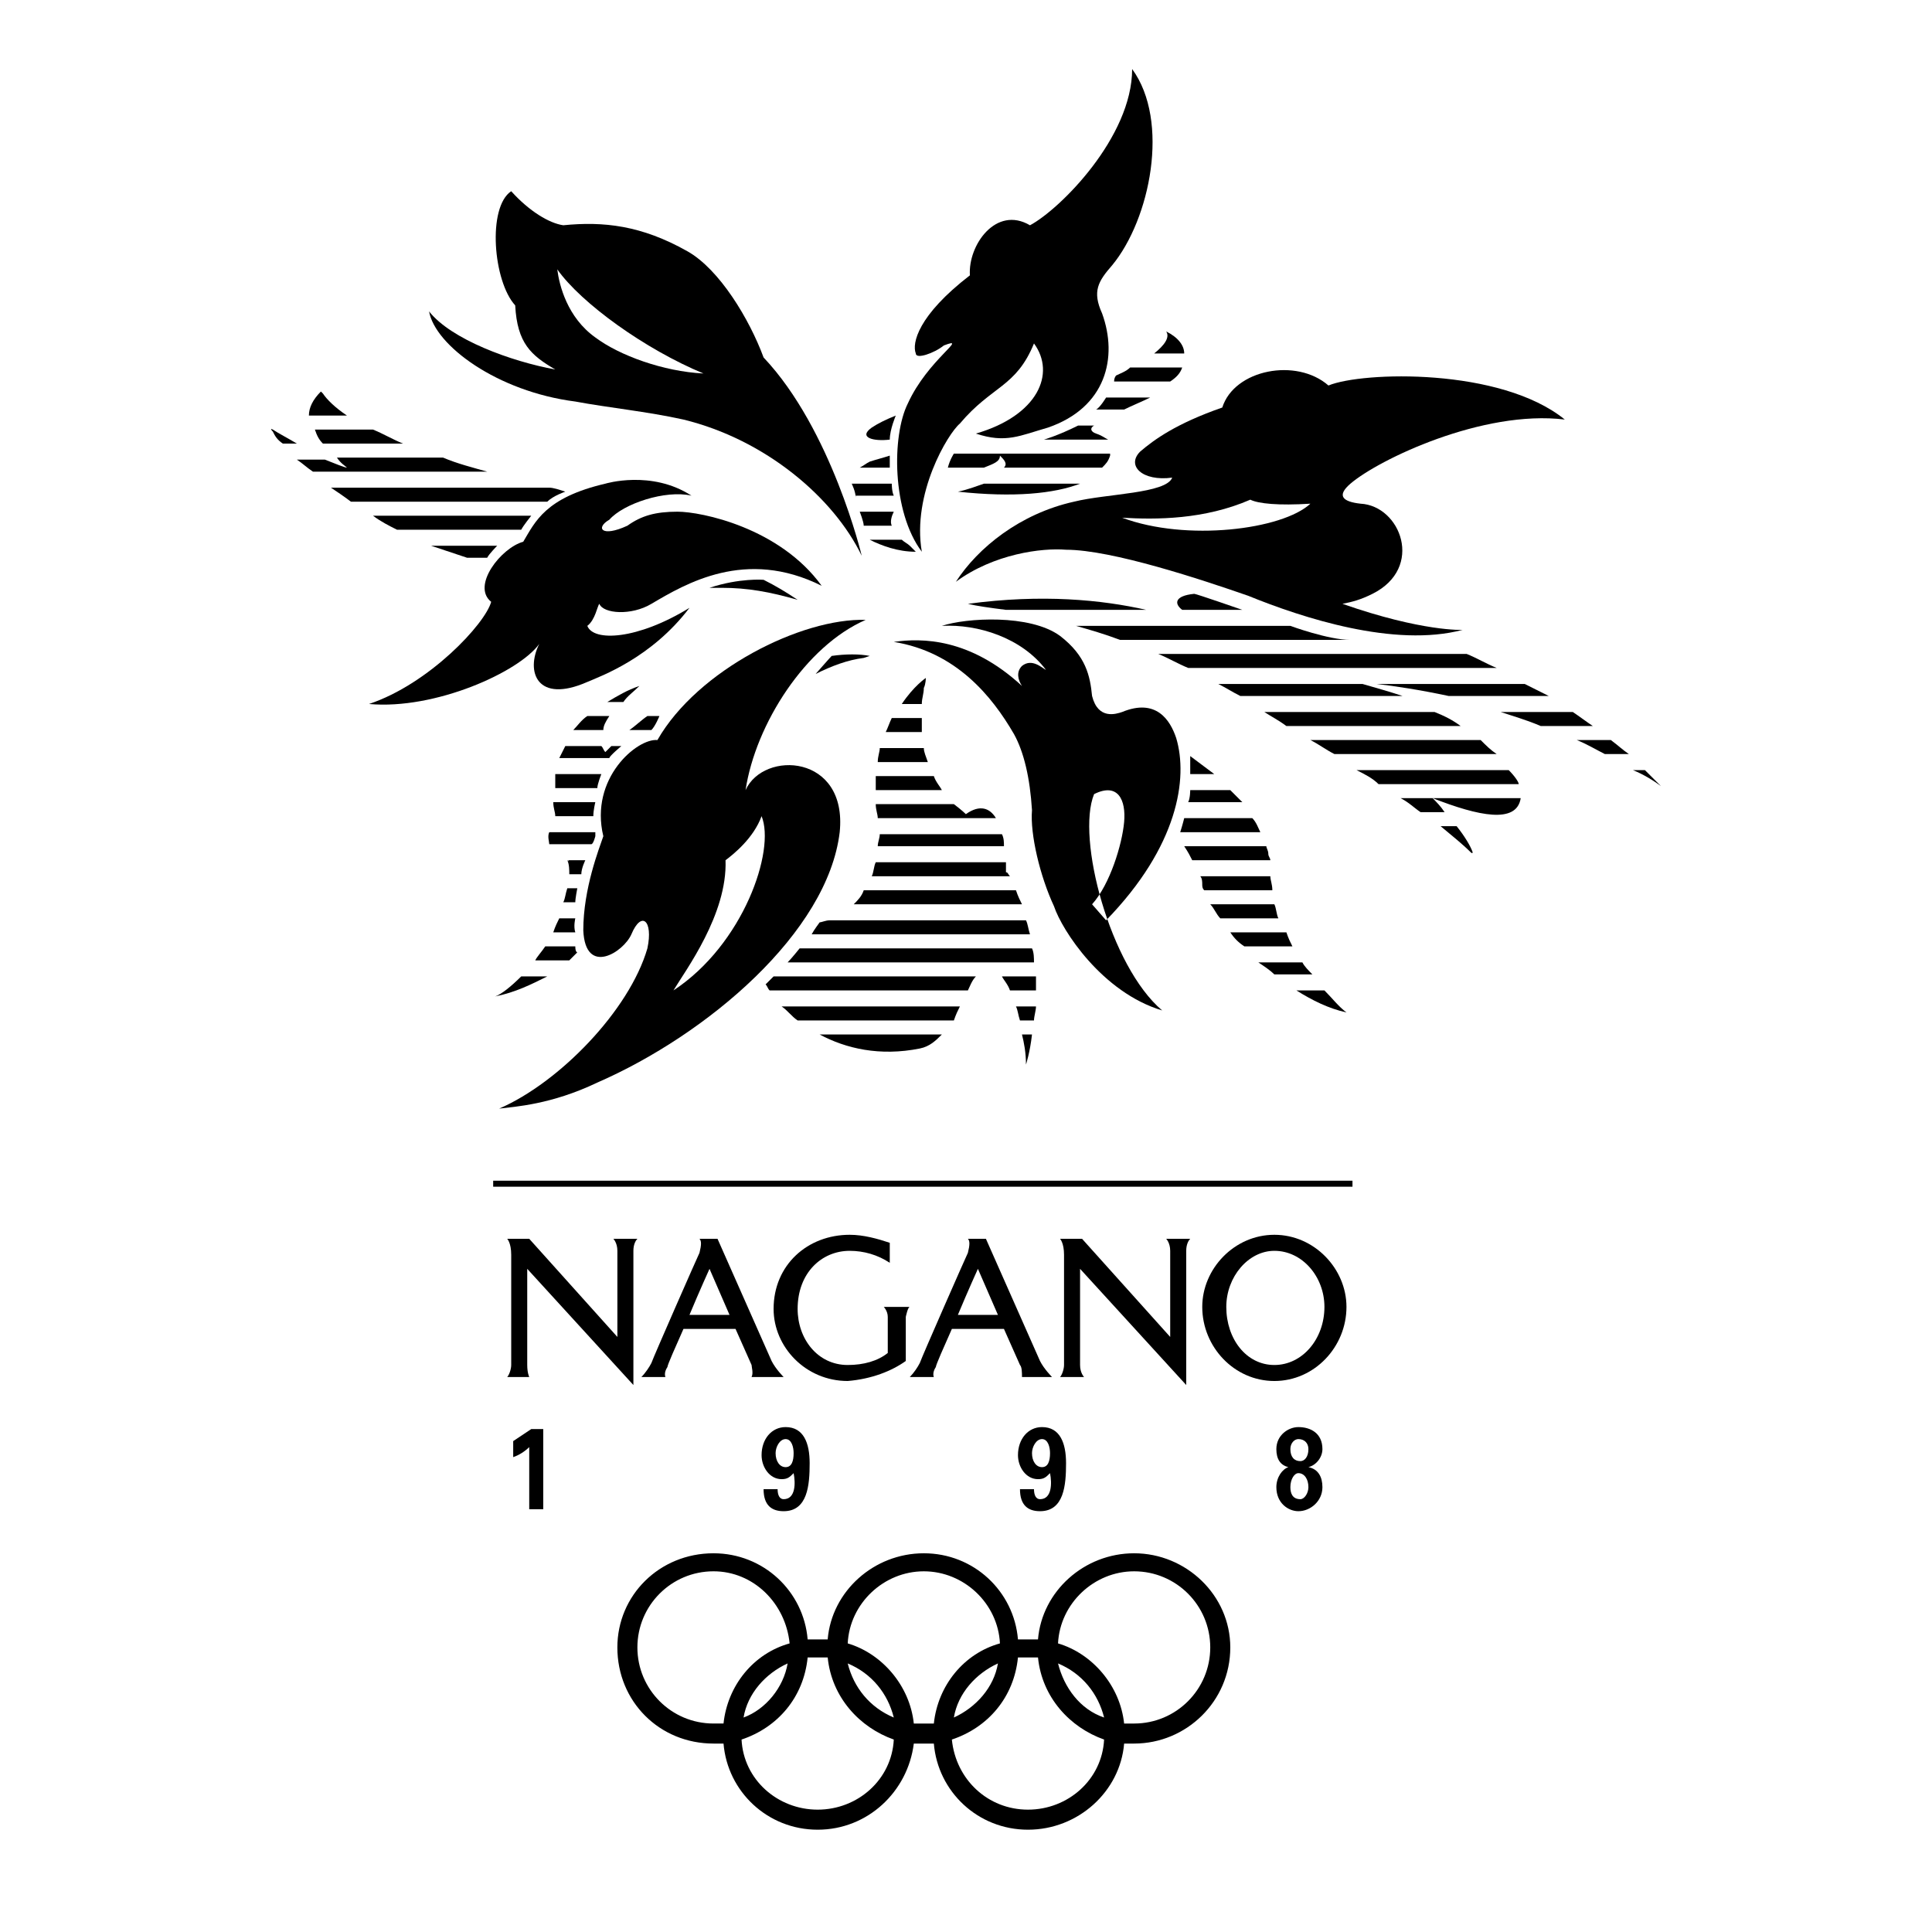 <?xml version="1.0" encoding="utf-8"?>
<!-- Generator: Adobe Illustrator 13.0.0, SVG Export Plug-In . SVG Version: 6.00 Build 14948)  -->
<!DOCTYPE svg PUBLIC "-//W3C//DTD SVG 1.0//EN" "http://www.w3.org/TR/2001/REC-SVG-20010904/DTD/svg10.dtd">
<svg version="1.0" id="Layer_1" xmlns="http://www.w3.org/2000/svg" xmlns:xlink="http://www.w3.org/1999/xlink" x="0px" y="0px"
	 width="192.756px" height="192.756px" viewBox="0 0 192.756 192.756" enable-background="new 0 0 192.756 192.756"
	 xml:space="preserve">
<g>
	<polygon fill-rule="evenodd" clip-rule="evenodd" fill="#FFFFFF" points="0,0 192.756,0 192.756,192.756 0,192.756 0,0 	"/>
	<polygon fill-rule="evenodd" clip-rule="evenodd" points="49.205,118.398 134.937,118.398 134.937,117.799 49.205,117.799 
		49.205,118.398 	"/>
	<path fill-rule="evenodd" clip-rule="evenodd" d="M51.203,143.779c0.6-0.4,1.199-0.801,1.798-1.199h1.199v7.994h-1.399v-6.195
		c-0.399,0.398-0.999,0.799-1.599,0.998V143.779L51.203,143.779z"/>
	<path fill-rule="evenodd" clip-rule="evenodd" d="M78.381,142.381c-1.399,0-2.398,1.197-2.398,2.797
		c0,1.199,0.799,2.398,1.999,2.398c0.599,0,0.799-0.201,1.199-0.6c0.2,0.998,0.2,2.598-0.999,2.598c-0.4,0-0.6-0.4-0.6-1h-1.399
		c0,1.6,0.799,2.199,1.999,2.199c2.398,0,2.598-2.598,2.598-4.797C80.779,143.979,80.18,142.381,78.381,142.381L78.381,142.381z
		 M78.381,146.377c-0.6,0-0.999-0.6-0.999-1.398c0-0.6,0.399-1.4,0.999-1.4s0.799,0.801,0.799,1.4
		C79.181,145.777,78.981,146.377,78.381,146.377L78.381,146.377z"/>
	<path fill-rule="evenodd" clip-rule="evenodd" d="M130.54,146.377L130.54,146.377c0.799-0.199,1.398-1,1.398-1.799
		c0-1.6-1.199-2.197-2.397-2.197c-1,0-2.199,0.799-2.199,2.197c0,1,0.4,1.6,1.199,1.799l0,0c-0.6,0.199-1.199,0.998-1.199,1.998
		c0,1.6,1.199,2.398,2.199,2.398c1.198,0,2.397-1,2.397-2.398C131.938,147.375,131.539,146.576,130.54,146.377L130.54,146.377z
		 M129.74,149.574c-0.799,0-0.999-0.6-0.999-1.199c0-0.799,0.399-1.398,0.8-1.398c0.599,0,0.999,0.6,0.999,1.398
		C130.54,148.975,130.14,149.574,129.74,149.574L129.74,149.574z M129.74,145.777c-0.6,0-0.999-0.4-0.999-1.199c0-0.6,0.399-1,0.8-1
		c0.599,0,0.999,0.4,0.999,1C130.54,145.377,130.14,145.777,129.74,145.777L129.74,145.777z"/>
	<path fill-rule="evenodd" clip-rule="evenodd" d="M103.961,142.381c-1.398,0-2.398,1.197-2.398,2.797
		c0,1.199,0.8,2.398,1.999,2.398c0.6,0,0.799-0.201,1.199-0.6c0.199,0.998,0.199,2.598-1,2.598c-0.399,0-0.6-0.4-0.6-1h-1.398
		c0,1.6,0.8,2.199,1.998,2.199c2.398,0,2.599-2.598,2.599-4.797C106.359,143.979,105.76,142.381,103.961,142.381L103.961,142.381z
		 M103.961,146.377c-0.6,0-0.999-0.6-0.999-1.398c0-0.6,0.399-1.4,0.999-1.4s0.8,0.801,0.8,1.4
		C104.761,145.777,104.561,146.377,103.961,146.377L103.961,146.377z"/>
	<path fill-rule="evenodd" clip-rule="evenodd" d="M78.182,137.385c0,0-0.799-0.801-1.199-1.6l-5.396-12.189h-1.799
		c0.2,0.199,0.2,0.6,0,1.398c-0.2,0.4-4.596,10.391-4.796,10.99c-0.2,0.4-0.6,1-1,1.4h2.398c0,0-0.2-0.4,0.2-1
		c0-0.199,0.799-1.998,1.599-3.797h5.196l1.599,3.598c0,0.199,0.2,0.799,0,1.199H78.182L78.182,137.385z M68.789,131.189
		c0.999-2.398,1.999-4.598,1.999-4.598l1.998,4.598H68.789L68.789,131.189z"/>
	<path fill-rule="evenodd" clip-rule="evenodd" d="M88.573,131.389v3.598c-1,0.799-2.398,1.199-3.997,1.199
		c-2.998,0-4.996-2.598-4.996-5.596c0-3.598,2.398-5.795,5.196-5.795c1.398,0,2.797,0.398,3.997,1.197v-1.998
		c-1.199-0.398-2.598-0.799-3.997-0.799c-4.197,0-7.594,2.998-7.594,7.395c0,3.797,3.197,7.193,7.394,7.193
		c2.397-0.199,4.396-0.998,5.795-1.998v-4.396c0,0,0.2-1,0.4-1h-2.598C88.173,130.389,88.573,130.789,88.573,131.389L88.573,131.389
		z"/>
	<path fill-rule="evenodd" clip-rule="evenodd" d="M127.143,123.195c-3.997,0-7.194,3.396-7.194,7.193
		c0,3.998,3.197,7.395,7.194,7.395s7.194-3.396,7.194-7.395C134.337,126.592,131.14,123.195,127.143,123.195L127.143,123.195z
		 M127.143,136.186c-2.798,0-4.796-2.598-4.796-5.797c0-2.996,2.198-5.594,4.796-5.594c2.798,0,4.996,2.598,4.996,5.594
		C132.139,133.588,129.94,136.186,127.143,136.186L127.143,136.186z"/>
	<path fill-rule="evenodd" clip-rule="evenodd" d="M50.604,123.596c0,0,0.4,0.398,0.4,1.598c0,0,0,10.791,0,10.992
		c0,0.398-0.2,0.998-0.4,1.199h2.198c0,0-0.2-0.4-0.2-1.199v-9.594l10.592,11.592c0,0,0-13.189,0-13.389c0-0.6,0.2-1,0.4-1.199
		h-2.398c0,0,0.4,0.398,0.4,1.199v8.592l-8.793-9.791H50.604L50.604,123.596z"/>
	<path fill-rule="evenodd" clip-rule="evenodd" d="M104.96,137.385c0,0-0.799-0.801-1.199-1.6l-5.396-12.189h-1.798
		c0.2,0.199,0.2,0.6,0,1.398c-0.2,0.4-4.597,10.391-4.796,10.99c-0.2,0.4-0.6,1-0.999,1.4h2.398c0,0-0.2-0.4,0.2-1
		c0-0.199,0.8-1.998,1.599-3.797h5.196l1.599,3.598c0.2,0.199,0.2,0.799,0.2,1.199H104.96L104.96,137.385z M95.567,131.189
		c1-2.398,1.999-4.598,1.999-4.598l1.999,4.598H95.567L95.567,131.189z"/>
	<path fill-rule="evenodd" clip-rule="evenodd" d="M105.76,123.596c0,0,0.399,0.398,0.399,1.598c0,0,0,10.791,0,10.992
		c0,0.398-0.2,0.998-0.399,1.199h2.397c0,0-0.399-0.4-0.399-1.199v-9.594l10.592,11.592c0,0,0-13.189,0-13.389
		c0-0.6,0.199-1,0.399-1.199h-2.397c0,0,0.399,0.398,0.399,1.199v8.592l-8.793-9.791H105.76L105.76,123.596z"/>
	<path fill-rule="evenodd" clip-rule="evenodd" d="M59.596,108.008c10.991-4.797,22.982-14.988,24.181-24.98
		c0.799-7.793-7.594-8.193-9.393-4.197c0.999-6.595,5.995-14.388,11.99-16.986c-6.395-0.2-16.787,4.996-20.784,11.991
		c-1.998-0.2-6.794,3.796-5.396,9.592c-0.4,1.199-1.999,5.196-1.999,9.393c0.2,4.597,3.997,2.199,4.796,0.4
		c0.999-2.398,2.198-1.399,1.599,1.399c-1.798,6.194-8.793,13.39-14.788,15.987C51.403,110.406,55,110.205,59.596,108.008
		L59.596,108.008z"/>
	<path fill-rule="evenodd" clip-rule="evenodd" d="M112.954,6.888C112.954,6.888,112.754,6.688,112.954,6.888
		c3.797,5.196,1.799,14.988-1.999,19.584c-1.398,1.599-1.998,2.598-0.999,4.796c1.599,4.396,0.399,9.393-5.396,11.391
		c-2.798,0.799-4.196,1.599-7.194,0.6c6.195-1.799,7.994-5.996,5.795-8.993c-1.798,4.396-4.196,4.197-7.394,7.994
		c-1.199,1-4.796,6.995-3.797,12.79c-2.998-3.997-2.998-11.591-1.399-14.788c1.999-4.397,6.195-6.795,3.598-5.795
		c-1,0.799-2.798,1.398-2.798,0.799c-0.4-1,0.2-3.797,5.396-7.794c-0.2-2.998,2.598-6.995,5.995-4.996
		C105.76,20.877,112.954,13.683,112.954,6.888L112.954,6.888z"/>
	<path fill-rule="evenodd" clip-rule="evenodd" d="M104.36,66.84c-2.397-3.198-6.794-4.597-10.392-4.396
		c2.398-0.799,8.793-1.199,11.791,0.999c2.598,1.999,2.997,3.997,3.197,5.995c0.6,2.398,2.398,1.799,2.998,1.599
		c3.396-1.399,4.796,0.799,5.396,2.598c1.198,3.997,0.199,10.792-6.995,18.186l-1.398-1.599c1.799-1.999,2.998-5.996,3.197-8.194
		c0.2-2.198-0.6-3.997-2.997-2.798c-1.799,4.397,1.599,17.187,6.794,21.583c-5.995-1.797-9.992-7.993-10.791-10.391
		c-1.399-2.998-2.398-7.194-2.198-9.592c-0.2-3.198-0.8-5.795-1.799-7.594c-2.198-3.797-5.795-8.194-11.99-9.193
		c2.797-0.4,7.594-0.4,12.79,4.396c-0.4-0.6-0.6-1.399,0-1.999C102.962,65.641,103.961,66.641,104.36,66.84L104.36,66.84z"/>
	<path fill-rule="evenodd" clip-rule="evenodd" d="M76.183,35.665c6.795,7.194,9.792,19.784,9.792,19.784
		c-2.797-5.795-9.592-11.59-17.786-13.589c-3.597-0.799-7.594-1.199-10.792-1.799c-7.793-0.999-13.989-5.595-14.588-8.993
		c2.198,2.798,8.194,4.996,12.59,5.795c-2.398-1.399-3.797-2.598-3.997-6.395c-2.198-2.398-2.798-9.792-0.399-11.391
		c1.798,1.999,3.796,3.198,5.195,3.397c3.997-0.4,7.794,0,12.39,2.598C71.787,26.872,74.784,31.868,76.183,35.665L76.183,35.665z"/>
	<path fill-rule="evenodd" clip-rule="evenodd" d="M124.545,59.446c5.396,2.198,14.588,5.196,21.383,3.397
		c0,0-3.997,0.2-11.99-2.598l0,0c0.999-0.2,1.798-0.4,2.997-1c5.196-2.598,2.798-8.793-1.199-8.993
		c-1.798-0.2-2.397-0.799-0.999-1.999c2.798-2.398,13.189-7.394,21.383-6.395c-6.395-5.196-20.184-4.796-23.581-3.397
		c-3.197-2.798-9.393-1.599-10.592,2.198c-4.596,1.599-6.794,3.198-8.193,4.396c-1.398,1.399,0.2,2.998,3.198,2.598
		c-0.6,1.599-6.596,1.599-9.793,2.398c-5.396,1.199-9.592,4.596-11.791,7.994c3.797-2.798,8.593-3.397,10.992-3.198
		C110.955,54.85,119.948,57.847,124.545,59.446L124.545,59.446z"/>
	<path fill-rule="evenodd" clip-rule="evenodd" d="M60.396,48.255c-5.995,1.399-6.995,3.797-8.193,5.795
		c-2.198,0.6-5.196,4.396-3.197,5.995c-0.6,2.198-6.195,8.194-12.19,10.192c6.595,0.6,14.988-3.198,16.986-5.996
		c-1.398,2.798-0.2,5.996,4.796,3.797c1.399-0.6,6.395-2.398,10.192-7.395c-5.196,3.198-9.593,3.397-10.192,1.799
		c0.799-0.6,0.999-1.999,1.199-2.198c0.4,0.999,3.198,1.199,5.196,0c3.397-1.999,9.393-5.596,16.986-1.799l0,0
		c-4.197-5.795-11.991-7.394-14.389-7.394c-2.198,0-3.597,0.4-4.996,1.399c-2.598,1.199-3.197,0.2-1.798-0.6
		c1.399-1.599,5.595-2.998,8.193-2.398C64.992,46.856,60.396,48.255,60.396,48.255L60.396,48.255z"/>
	<path fill-rule="evenodd" clip-rule="evenodd" d="M119.148,59.246c-1.998,0.2-1.998,1-1.199,1.599h5.996
		C123.945,60.845,119.349,59.246,119.148,59.246L119.148,59.246z"/>
	<path fill-rule="evenodd" clip-rule="evenodd" d="M114.353,60.845c-4.396-1-10.392-1.599-17.786-0.6
		c0.799,0.2,2.198,0.399,3.797,0.6H114.353L114.353,60.845z"/>
	<path fill-rule="evenodd" clip-rule="evenodd" d="M128.741,62.444c0,0,3.797,1.399,5.995,1.399h-22.981
		c-1.599-0.6-2.998-1-4.396-1.399H128.741L128.741,62.444z"/>
	<path fill-rule="evenodd" clip-rule="evenodd" d="M149.325,75.234c-0.6-0.4-0.999-0.8-1.599-1.399h-16.987
		c0.8,0.399,1.599,0.999,2.398,1.399H149.325L149.325,75.234z"/>
	<path fill-rule="evenodd" clip-rule="evenodd" d="M145.328,82.428c0.8,0.999,1.398,1.999,1.599,2.598c0,0,0,0.2-0.2,0
		c-0.799-0.8-1.798-1.599-2.997-2.598H145.328L145.328,82.428z"/>
	<path fill-rule="evenodd" clip-rule="evenodd" d="M137.534,78.231c-0.6-0.6-1.398-0.999-2.198-1.398h15.188
		c0.6,0.599,1,1.199,1,1.398H137.534L137.534,78.231z"/>
	<path fill-rule="evenodd" clip-rule="evenodd" d="M141.73,81.029c-0.599-0.4-1.198-0.999-1.998-1.399h11.99
		c-0.399,2.598-4.196,1.799-8.793,0l0,0c0.4,0.4,0.8,0.799,1.199,1.399H141.73L141.73,81.029z"/>
	<path fill-rule="evenodd" clip-rule="evenodd" d="M145.728,72.436c-0.799-0.6-1.599-1-2.598-1.399h-16.986
		c0.6,0.399,1.398,0.799,2.198,1.399H145.728L145.728,72.436z"/>
	<path fill-rule="evenodd" clip-rule="evenodd" d="M139.933,69.438c-1.199-0.399-2.599-0.799-3.997-1.199h-14.389
		c0.8,0.399,1.398,0.799,2.198,1.199H139.933L139.933,69.438z"/>
	<path fill-rule="evenodd" clip-rule="evenodd" d="M162.914,76.833c0.999,0.399,1.998,0.999,2.798,1.598c0,0-0.6-0.599-1.599-1.598
		H162.914L162.914,76.833z"/>
	<path fill-rule="evenodd" clip-rule="evenodd" d="M162.515,75.234c-0.6-0.4-1-0.8-1.799-1.399h-3.397
		c0.999,0.399,1.998,0.999,2.798,1.399H162.515L162.515,75.234z"/>
	<path fill-rule="evenodd" clip-rule="evenodd" d="M158.917,72.436c-0.6-0.4-1.398-1-1.998-1.399h-7.194
		c1.199,0.399,2.598,0.799,3.997,1.399H158.917L158.917,72.436z"/>
	<path fill-rule="evenodd" clip-rule="evenodd" d="M154.521,69.438c-0.799-0.399-1.599-0.799-2.398-1.199h-14.788
		c1.799,0.2,4.396,0.6,7.194,1.199H154.521L154.521,69.438z"/>
	<path fill-rule="evenodd" clip-rule="evenodd" d="M149.325,66.641c-0.999-0.4-1.999-1-2.998-1.399h-30.775
		c0.999,0.399,1.998,0.999,2.997,1.399H149.325L149.325,66.641z"/>
	<path fill-rule="evenodd" clip-rule="evenodd" d="M85.375,49.454h3.797c-0.2-0.4-0.2-1.199-0.2-1.199h-3.997
		c0,0,0.399,0.799,0.399,1.399V49.454L85.375,49.454z"/>
	<path fill-rule="evenodd" clip-rule="evenodd" d="M115.152,35.266c0.999-0.799,1.599-1.599,1.199-2.198
		c1.198,0.599,1.798,1.399,1.798,2.198H115.152L115.152,35.266z"/>
	<path fill-rule="evenodd" clip-rule="evenodd" d="M86.175,52.452h2.798c-0.2-0.4,0-0.999,0.2-1.399h-3.397
		C85.775,51.053,86.175,52.052,86.175,52.452L86.175,52.452z"/>
	<path fill-rule="evenodd" clip-rule="evenodd" d="M107.758,48.255c-2.598,1-6.595,1.399-12.19,0.799c1-0.2,1.999-0.6,2.599-0.799
		H107.758L107.758,48.255z"/>
	<path fill-rule="evenodd" clip-rule="evenodd" d="M88.773,43.859c-1.599,0.2-3.198-0.2-1.799-1.199
		c0.6-0.4,1.399-0.799,2.398-1.199C89.373,41.46,88.773,42.859,88.773,43.859L88.773,43.859z"/>
	<path fill-rule="evenodd" clip-rule="evenodd" d="M88.773,46.656h-2.998c0.399-0.2,0.6-0.399,0.999-0.599
		c0.6-0.2,1.399-0.4,1.999-0.6C88.773,45.458,88.773,46.257,88.773,46.656L88.773,46.656z"/>
	<path fill-rule="evenodd" clip-rule="evenodd" d="M94.568,46.656h3.598c0.999-0.399,1.599-0.599,1.599-1.199
		c0.399,0.399,0.799,0.799,0.399,1.199h9.792c0.399-0.399,0.6-0.599,0.8-1.199c0,0,0,0,0-0.2c0,0-10.392,0-15.588,0
		C95.168,45.257,94.768,45.857,94.568,46.656L94.568,46.656z"/>
	<path fill-rule="evenodd" clip-rule="evenodd" d="M107.559,42.46h1.599c-0.4,0.2-0.4,0.599,0.199,0.799
		c0.6,0.2,0.8,0.399,1.199,0.6c0,0-3.197,0-6.395,0C104.161,43.859,105.56,43.459,107.559,42.46L107.559,42.46z"/>
	<path fill-rule="evenodd" clip-rule="evenodd" d="M109.356,40.861h2.798c0.8-0.399,1.799-0.799,2.599-1.199h-4.397
		C110.355,39.662,109.757,40.661,109.356,40.861L109.356,40.861z"/>
	<path fill-rule="evenodd" clip-rule="evenodd" d="M111.155,38.063h5.596c0.6-0.4,0.999-0.8,1.198-1.399h-5.195
		c-0.399,0.399-0.999,0.599-1.398,0.799C111.355,37.464,111.155,37.664,111.155,38.063L111.155,38.063z"/>
	<path fill-rule="evenodd" clip-rule="evenodd" d="M90.771,54.45c-0.2-0.2-0.6-0.4-0.799-0.6h-3.198
		c1.199,0.6,2.798,1.199,4.597,1.199L90.771,54.45L90.771,54.45z"/>
	<path fill-rule="evenodd" clip-rule="evenodd" d="M121.147,77.232c-0.8-0.599-1.599-1.199-2.398-1.798c0,0,0,1.199,0,1.798H121.147
		L121.147,77.232z"/>
	<path fill-rule="evenodd" clip-rule="evenodd" d="M127.143,97.217c-0.399-0.4-0.999-0.8-1.599-1.2h4.396
		c0.199,0.399,0.6,0.799,0.999,1.2H127.143L127.143,97.217z"/>
	<path fill-rule="evenodd" clip-rule="evenodd" d="M132.139,98.814c0.799,0.799,1.398,1.6,2.198,2.199
		c-1.799-0.4-3.397-1.199-4.996-2.199H132.139L132.139,98.814z"/>
	<path fill-rule="evenodd" clip-rule="evenodd" d="M124.145,94.418c-0.6-0.4-0.999-0.799-1.398-1.399h5.596
		c0.199,0.6,0.399,0.999,0.6,1.399H124.145L124.145,94.418z"/>
	<path fill-rule="evenodd" clip-rule="evenodd" d="M121.747,91.621c-0.4-0.4-0.6-1-1-1.399h6.396
		c0.199,0.399,0.199,0.999,0.399,1.399H121.747L121.747,91.621z"/>
	<path fill-rule="evenodd" clip-rule="evenodd" d="M120.147,88.823c-0.199-0.2-0.199-0.4-0.199-0.6s0-0.6-0.2-0.799h6.995
		c0,0.4,0.199,0.799,0.199,1.399H120.147L120.147,88.823z"/>
	<path fill-rule="evenodd" clip-rule="evenodd" d="M118.549,80.03c0.2-0.4,0.2-1.199,0.2-1.199h3.997
		c0.399,0.399,0.799,0.799,1.199,1.199H118.549L118.549,80.03z"/>
	<path fill-rule="evenodd" clip-rule="evenodd" d="M117.75,83.027c0.199-0.6,0.399-1.399,0.399-1.399h6.795
		c0.399,0.399,0.6,0.999,0.799,1.399H117.75L117.75,83.027z"/>
	<path fill-rule="evenodd" clip-rule="evenodd" d="M118.949,85.825c-0.2-0.4-0.4-0.799-0.8-1.399h8.193c0,0.2,0.2,0.399,0.2,0.799
		c0,0.2,0.2,0.399,0.2,0.6H118.949L118.949,85.825z"/>
	<path fill-rule="evenodd" clip-rule="evenodd" d="M76.783,98.814c-0.2-0.199-0.2-0.398-0.4-0.6c0,0,0.6-0.6,0.8-0.799h20.184
		c-0.4,0.4-0.6,1-0.799,1.398H76.783L76.783,98.814z"/>
	<path fill-rule="evenodd" clip-rule="evenodd" d="M93.969,103.211c-0.6,0.6-1.199,1.199-2.198,1.398
		c-3.997,0.801-7.394,0-9.992-1.398H93.969L93.969,103.211z"/>
	<path fill-rule="evenodd" clip-rule="evenodd" d="M79.581,101.812c-0.6-0.4-1-1-1.599-1.398h17.786c-0.2,0.398-0.4,0.799-0.6,1.398
		H79.581L79.581,101.812z"/>
	<path fill-rule="evenodd" clip-rule="evenodd" d="M101.963,103.211c0.199,0.799,0.399,1.799,0.399,2.998c0,0,0.399-1.199,0.6-2.998
		H101.963L101.963,103.211z"/>
	<path fill-rule="evenodd" clip-rule="evenodd" d="M103.161,101.812c0-0.4,0.2-1,0.2-1.398h-1.998
		c0.199,0.398,0.199,0.799,0.399,1.398H103.161L103.161,101.812z"/>
	<path fill-rule="evenodd" clip-rule="evenodd" d="M103.361,98.814c0-0.398,0-0.799,0-1.398h-3.397c0.2,0.4,0.6,0.799,0.8,1.398
		H103.361L103.361,98.814z"/>
	<path fill-rule="evenodd" clip-rule="evenodd" d="M102.762,93.219c-0.199-0.6-0.199-0.999-0.399-1.399H82.778
		c-0.399,0-0.799,0.2-0.999,0.2c0,0-0.6,0.799-0.799,1.199H102.762L102.762,93.219z"/>
	<path fill-rule="evenodd" clip-rule="evenodd" d="M101.963,90.222c-0.2-0.4-0.4-0.799-0.6-1.399H86.175
		c-0.2,0.6-0.6,0.999-0.999,1.399H101.963L101.963,90.222z"/>
	<path fill-rule="evenodd" clip-rule="evenodd" d="M100.764,87.424c-0.2-0.2-0.2-0.4-0.399-0.4c0,0,0-0.399,0-0.999h-12.99
		c-0.2,0.399-0.2,0.999-0.4,1.399H100.764L100.764,87.424z"/>
	<path fill-rule="evenodd" clip-rule="evenodd" d="M100.164,84.426c0-0.4,0-0.799-0.2-1.199h-12.19c0,0.4-0.2,0.799-0.2,1.199
		H100.164L100.164,84.426z"/>
	<path fill-rule="evenodd" clip-rule="evenodd" d="M99.364,81.628c-0.6-1-1.599-1.399-2.997-0.4c0,0-0.4-0.399-1.199-0.999h-7.794
		c0,0.6,0.2,0.999,0.2,1.399H99.364L99.364,81.628z"/>
	<path fill-rule="evenodd" clip-rule="evenodd" d="M93.969,78.831c-0.2-0.4-0.6-0.799-0.799-1.399h-5.795c0,0.4,0,0.799,0,1.399
		H93.969L93.969,78.831z"/>
	<path fill-rule="evenodd" clip-rule="evenodd" d="M92.57,76.033c-0.2-0.6-0.399-1-0.399-1.399h-4.396c0,0.399-0.2,0.799-0.2,1.399
		H92.57L92.57,76.033z"/>
	<path fill-rule="evenodd" clip-rule="evenodd" d="M91.97,73.035c0-0.399,0-0.799,0-1.399h-2.998c-0.2,0.4-0.399,1-0.6,1.399H91.97
		L91.97,73.035z"/>
	<path fill-rule="evenodd" clip-rule="evenodd" d="M91.97,70.238c0-0.6,0.2-1,0.2-1.599c0.2-0.399,0.2-0.999,0.2-0.999
		s-1.199,0.799-2.398,2.598H91.97L91.97,70.238z"/>
	<path fill-rule="evenodd" clip-rule="evenodd" d="M78.581,96.017c0.4-0.4,1.199-1.399,1.199-1.399h23.182
		c0.199,0.4,0.199,0.999,0.199,1.399H78.581L78.581,96.017z"/>
	<path fill-rule="evenodd" clip-rule="evenodd" d="M62.194,70.038c0.399-0.6,0.999-0.999,1.599-1.599
		c-1.199,0.4-2.198,0.999-3.198,1.599H62.194L62.194,70.038z"/>
	<path fill-rule="evenodd" clip-rule="evenodd" d="M57.198,72.835c0.399-0.399,0.799-0.999,1.399-1.399h2.198
		c-0.4,0.6-0.6,1-0.6,1.399H57.198L57.198,72.835z"/>
	<path fill-rule="evenodd" clip-rule="evenodd" d="M52.002,97.416c-0.999,1-1.999,1.799-2.598,1.998l0,0
		c1.999-0.398,3.597-1.199,5.196-1.998H52.002L52.002,97.416z"/>
	<path fill-rule="evenodd" clip-rule="evenodd" d="M56.798,95.817c0.2-0.2,0.6-0.6,0.799-0.799c0,0-0.2,0-0.2-0.6H54.4
		c-0.4,0.6-0.799,0.999-1,1.399H56.798L56.798,95.817z"/>
	<path fill-rule="evenodd" clip-rule="evenodd" d="M82.978,65.441c1.399-0.2,2.797-0.2,3.796,0l-0.6,0.2
		c-1.598,0.2-3.197,0.799-4.796,1.599C81.379,67.24,82.778,65.641,82.978,65.441L82.978,65.441z"/>
	<path fill-rule="evenodd" clip-rule="evenodd" d="M64.992,72.835c0.399-0.399,0.799-1.399,0.799-1.399h-1.199
		c-0.6,0.4-1.199,1-1.798,1.399H64.992L64.992,72.835z"/>
	<path fill-rule="evenodd" clip-rule="evenodd" d="M60.795,75.633c0-0.2,1.199-1.199,1.199-1.199h-0.999c-0.2,0.2-0.4,0.4-0.6,0.6
		c-0.2-0.2-0.2-0.399-0.399-0.6h-3.597c-0.2,0.4-0.4,0.8-0.6,1.199H60.795L60.795,75.633z"/>
	<path fill-rule="evenodd" clip-rule="evenodd" d="M59.596,78.631c0-0.4,0.4-1.399,0.4-1.399h-4.597c0,0.399,0,0.799,0,1.399H59.596
		L59.596,78.631z"/>
	<path fill-rule="evenodd" clip-rule="evenodd" d="M59.196,81.429c0-0.6,0.2-1.399,0.2-1.399H55.2c0,0.599,0.2,0.999,0.2,1.399
		H59.196L59.196,81.429z"/>
	<path fill-rule="evenodd" clip-rule="evenodd" d="M58.997,84.226c0.2,0,0.4-0.799,0.4-0.799v-0.399H54.8
		c-0.2,0.399,0,0.999,0,1.199H58.997L58.997,84.226z"/>
	<path fill-rule="evenodd" clip-rule="evenodd" d="M57.998,87.224c0-0.6,0.399-1.399,0.399-1.399h-1.798c0.2,0.2,0.2,0,0,0
		c0.2,0.399,0.2,0.999,0.2,1.399H57.998L57.998,87.224z"/>
	<path fill-rule="evenodd" clip-rule="evenodd" d="M57.398,90.022c0-0.4,0.2-1.399,0.2-1.399h-0.999c-0.2,0.6-0.2,1-0.4,1.399
		H57.398L57.398,90.022z"/>
	<path fill-rule="evenodd" clip-rule="evenodd" d="M57.398,93.02c-0.2-0.6,0-1.399,0-1.399h-1.599c-0.2,0.399-0.4,0.799-0.6,1.399
		H57.398L57.398,93.02z"/>
	<path fill-rule="evenodd" clip-rule="evenodd" d="M70.788,58.647c0.399,0,0.799,0,1.199,0c2.598,0,4.796,0.399,7.594,1.199
		c-1.199-0.799-2.198-1.399-3.397-1.999C76.183,57.847,73.785,57.647,70.788,58.647L70.788,58.647z"/>
	<path fill-rule="evenodd" clip-rule="evenodd" d="M28.221,44.258c-0.6-0.399-0.799-0.799-0.999-1.199c0,0-0.4-0.399,0-0.2
		c0.599,0.4,1.399,0.799,2.398,1.399H28.221L28.221,44.258z"/>
	<path fill-rule="evenodd" clip-rule="evenodd" d="M30.819,41.46c0-0.799,0.399-1.599,1.199-2.398l0.2,0.2
		c0.399,0.6,1.199,1.399,2.398,2.198H30.819L30.819,41.46z"/>
	<path fill-rule="evenodd" clip-rule="evenodd" d="M40.212,44.258c-1-0.399-1.999-0.999-2.998-1.399h-5.795
		c0.2,0.6,0.399,1,0.799,1.399H40.212L40.212,44.258z"/>
	<path fill-rule="evenodd" clip-rule="evenodd" d="M48.605,47.056c-1.399-0.4-2.998-0.799-4.396-1.399H33.617
		c0.399,0.6,0.799,0.799,0.999,0.999c-0.2,0-1.199-0.399-2.198-0.799H29.62c0.6,0.4,0.999,0.799,1.599,1.199H48.605L48.605,47.056z"
		/>
	<path fill-rule="evenodd" clip-rule="evenodd" d="M35.016,50.054c-0.799-0.6-1.398-1-1.998-1.399H54.8c0.4,0,1,0.2,1.599,0.399
		c0,0-1.199,0.4-1.799,1H35.016L35.016,50.054z"/>
	<path fill-rule="evenodd" clip-rule="evenodd" d="M52.002,52.851c0.2-0.399,0.999-1.398,0.999-1.398H37.214
		c0.799,0.599,1.599,0.999,2.398,1.398H52.002L52.002,52.851z"/>
	<path fill-rule="evenodd" clip-rule="evenodd" d="M48.605,55.649c0.2-0.399,1-1.199,1-1.199H43.01
		c1.199,0.399,2.398,0.799,3.597,1.199H48.605L48.605,55.649z"/>
	<path fill-rule="evenodd" clip-rule="evenodd" fill="#FFFFFF" d="M70.188,37.264L70.188,37.264
		c-3.997-0.2-8.394-1.798-10.792-3.597c-2.798-1.998-3.597-5.196-3.797-6.794C57.998,30.27,64.393,34.866,70.188,37.264
		L70.188,37.264z"/>
	<path fill-rule="evenodd" clip-rule="evenodd" fill="#FFFFFF" d="M72.386,85.825L72.386,85.825c0.799-0.6,2.798-2.198,3.597-4.396
		c1.399,3.397-1.799,12.79-8.793,17.386C68.389,96.816,72.586,91.221,72.386,85.825L72.386,85.825z"/>
	<path fill-rule="evenodd" clip-rule="evenodd" fill="#FFFFFF" d="M111.955,51.652c3.396,0.2,8.192,0.2,12.789-1.799
		c0.8,0.4,2.798,0.6,5.995,0.4C127.941,52.851,118.35,54.05,111.955,51.652L111.955,51.652z"/>
	<path fill-rule="evenodd" clip-rule="evenodd" d="M113.153,154.971c-4.996,0-9.192,3.797-9.592,8.592c-0.2,0-0.6,0-0.999,0
		c-0.2,0-0.6,0-1,0c-0.399-4.795-4.396-8.592-9.392-8.592s-9.192,3.797-9.592,8.592c-0.2,0-0.6,0-0.999,0c-0.2,0-0.6,0-1,0
		c-0.399-4.795-4.396-8.592-9.393-8.592c-5.396,0-9.592,4.195-9.592,9.393c0,5.395,4.197,9.592,9.592,9.592c0.2,0,0.6,0,1,0
		c0.399,4.795,4.396,8.594,9.393,8.594c4.996,0,8.992-3.799,9.592-8.594c0.2,0,0.6,0,1,0c0.2,0,0.6,0,0.999,0
		c0.4,4.795,4.396,8.594,9.393,8.594c4.996,0,9.192-3.799,9.592-8.594c0.2,0,0.6,0,0.999,0c5.196,0,9.593-4.197,9.593-9.592
		C122.746,159.166,118.35,154.971,113.153,154.971L113.153,154.971z M63.593,164.363c0-4.197,3.397-7.594,7.594-7.594
		c3.997,0,7.194,3.197,7.594,7.193c-3.597,1-6.195,4.197-6.595,7.994c-0.4,0-0.8,0-1,0C66.99,171.957,63.593,168.559,63.593,164.363
		L63.593,164.363z M78.581,165.961c-0.399,2.398-2.198,4.596-4.396,5.396C74.584,168.959,76.383,166.961,78.581,165.961
		L78.581,165.961z M81.579,180.549c-3.997,0-7.395-2.996-7.594-6.994c3.597-1.199,6.195-4.197,6.595-8.193c0.4,0,0.799,0,1,0
		c0.399,0,0.799,0,0.999,0c0.4,3.996,3.197,6.994,6.595,8.193C88.973,177.553,85.575,180.549,81.579,180.549L81.579,180.549z
		 M84.577,165.961c2.397,1,3.997,2.998,4.596,5.396C86.774,170.357,85.176,168.359,84.577,165.961L84.577,165.961z M91.171,171.957
		c-0.399-3.797-3.197-6.994-6.594-7.994c0.2-3.996,3.597-7.193,7.594-7.193c3.997,0,7.394,3.197,7.594,7.193
		c-3.598,1-6.195,4.197-6.595,7.994c-0.399,0-0.799,0-0.999,0C91.771,171.957,91.371,171.957,91.171,171.957L91.171,171.957z
		 M99.564,165.961c-0.399,2.398-2.198,4.396-4.396,5.396C95.567,168.959,97.366,166.961,99.564,165.961L99.564,165.961z
		 M102.562,180.549c-3.997,0-7.195-2.996-7.594-6.994c3.597-1.199,6.195-4.197,6.594-8.193c0.4,0,0.8,0,1,0c0.399,0,0.799,0,0.999,0
		c0.399,3.996,3.197,6.994,6.595,8.193C109.956,177.553,106.559,180.549,102.562,180.549L102.562,180.549z M105.56,165.961
		c2.398,1,3.997,2.998,4.597,5.396C107.758,170.557,106.159,168.359,105.56,165.961L105.56,165.961z M113.153,171.957
		c-0.399,0-0.799,0-0.999,0c-0.399-3.797-3.197-6.994-6.595-7.994c0.2-3.996,3.598-7.193,7.594-7.193
		c4.197,0,7.594,3.396,7.594,7.594C120.747,168.559,117.351,171.957,113.153,171.957L113.153,171.957z"/>
</g>
</svg>
